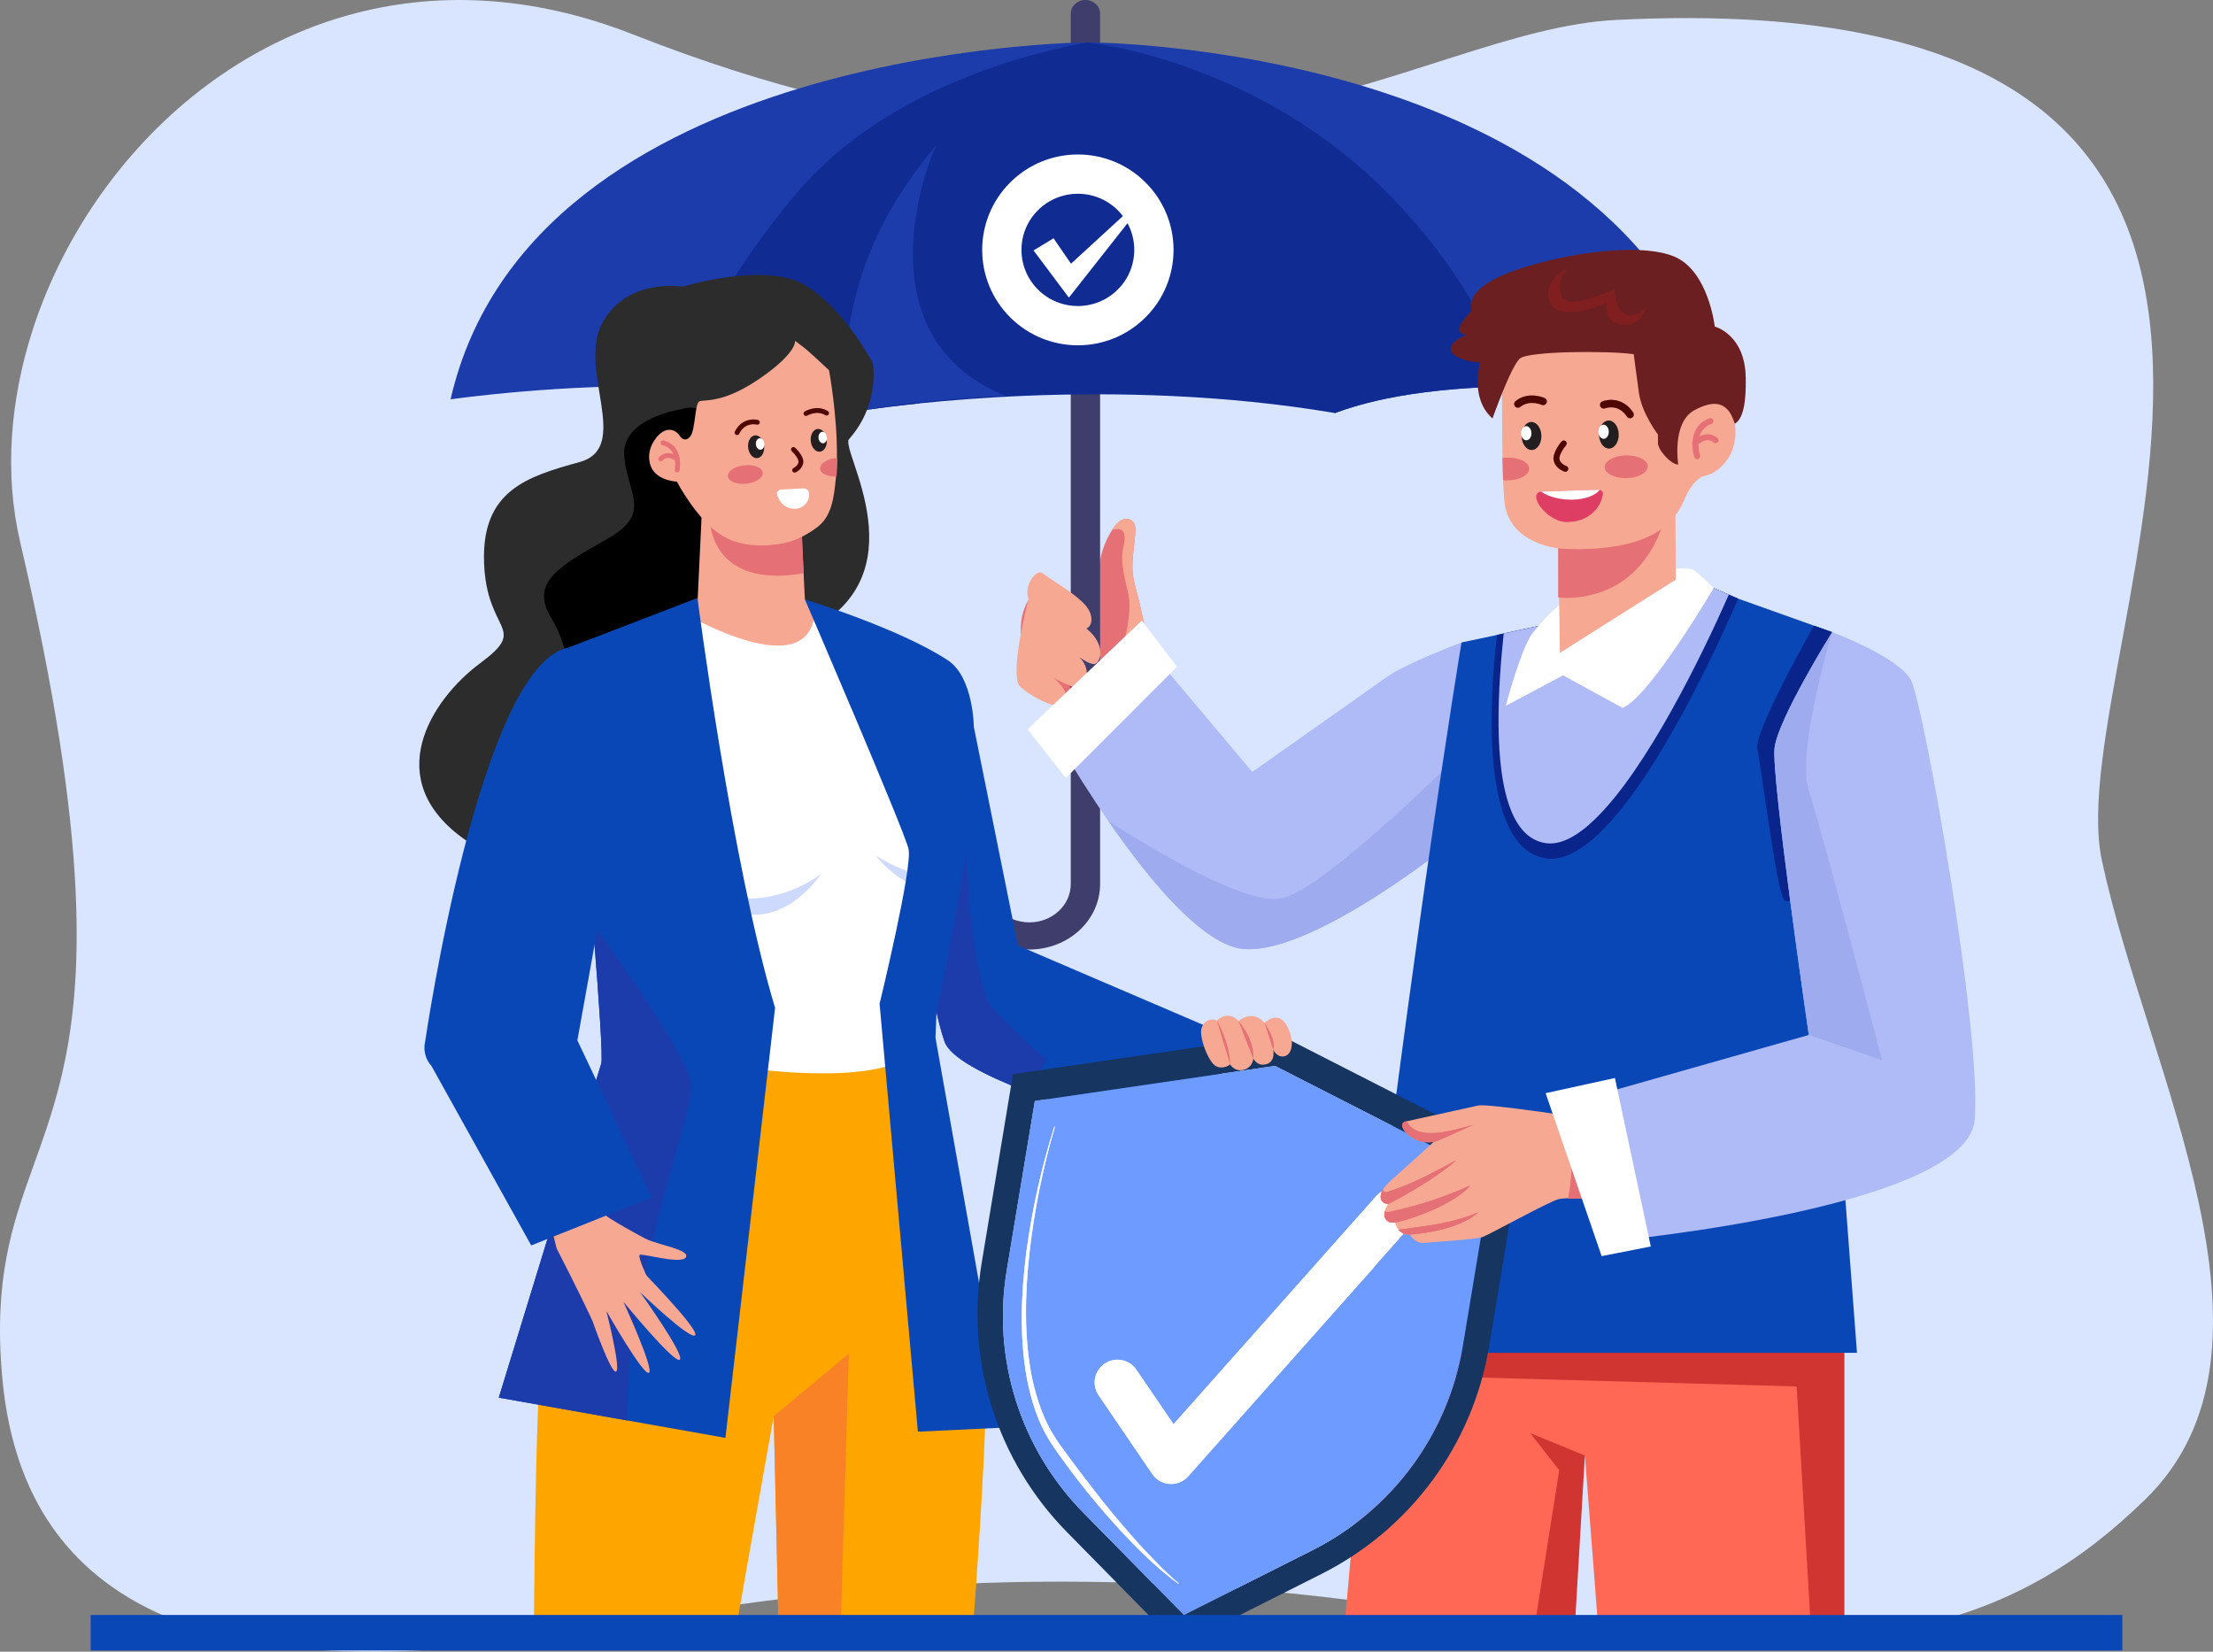 <svg width="536" height="400" viewBox="0 0 536 400" fill="none" xmlns="http://www.w3.org/2000/svg">
<rect x="0" y="0" width="536" height="400" fill="#808080" stroke="none"/>
<g clip-path="url(#clip0_283_3038)">
<path d="M519.54 363.17C488.58 393.241 450.903 407.611 350.395 390.933C292.7 381.362 226.81 378.547 148.966 393.591C29.237 416.734 3.991 372.7 0.518 333.299C-1.563 309.692 2.966 296.623 8.009 282.582C10.264 276.301 12.621 269.829 14.536 262.131C20.302 238.949 22.049 204.668 4.859 131.158C1.046 114.851 2.387 96.943 7.965 79.746C8.102 79.323 8.241 78.901 8.383 78.477C15.908 56.16 30.561 35.138 50.332 20.479C50.714 20.197 51.094 19.917 51.477 19.64C54.157 17.706 56.927 15.888 59.786 14.2C60.367 13.856 60.952 13.519 61.54 13.185C62.107 12.864 62.676 12.549 63.25 12.24C63.654 12.02 64.062 11.803 64.47 11.588C70.709 8.313 77.327 5.645 84.27 3.7C104.833 -2.067 128.284 -1.511 153.431 8.377C286.332 60.633 342.136 7.276 391.611 4.815C591.451 -5.119 498.223 157.589 509.088 208.393C519.959 259.195 557.195 326.59 519.54 363.17Z" fill="#D9E5FF"/>
<path d="M276.087 146.45C275.546 143.851 274.583 141.331 274.333 138.688C274.025 135.316 274.885 131.951 274.97 128.564C274.991 127.786 274.942 126.939 274.441 126.343C273.797 125.579 272.583 125.506 271.681 125.942C270.779 126.371 270.127 127.191 269.572 128.021C269.513 128.111 269.447 128.208 269.395 128.305C266.919 132.133 265.759 136.785 266.134 141.324C266.179 141.908 266.245 142.534 265.955 143.045C265.693 143.495 265.199 143.759 264.709 143.965C261.736 145.195 258.324 144.929 255.228 144.039C253.941 143.671 252.584 143.197 251.299 143.559C249.431 144.096 248.503 146.142 247.904 147.987C246.733 151.611 247.542 153.999 247.122 157.788C246.919 159.585 246.818 161.479 247.528 163.147C248.497 165.425 250.758 166.844 252.893 168.108C256.779 170.42 258.945 174.58 262.829 176.886L275.565 183.871L283.176 170.717L286.08 168.218L278.238 165.373C279.506 158.911 277.426 152.895 276.087 146.45Z" fill="#E57075"/>
<path d="M276.087 146.45C275.546 143.851 274.583 141.331 274.333 138.688C274.024 135.316 274.885 131.951 274.97 128.564C274.991 127.786 274.942 126.939 274.441 126.343C273.797 125.579 272.583 125.506 271.681 125.942C270.779 126.371 270.127 127.191 269.572 128.021C269.513 128.111 269.447 128.208 269.395 128.305C270.035 128.222 270.673 127.987 271.273 128.18C272.836 128.674 272.439 130.926 272.08 132.515C271.228 136.31 272.547 140.209 273.318 144.022C274.802 151.358 269.015 166.346 266.48 173.391L276.946 181.225L286.08 168.216L278.238 165.372C279.506 158.911 277.426 152.895 276.087 146.45Z" fill="#F7A893"/>
<path d="M257.725 159.124C257.5 162.575 258.655 166.002 260.372 169.008C259.465 165.593 259.219 161.969 259.977 158.517C260.352 156.804 260.981 155.143 261.857 153.623C262.525 152.465 264.34 151.042 264.56 149.798C263.979 149.831 263.292 150.209 262.744 150.517C259.72 152.216 257.951 155.672 257.725 159.124Z" fill="#CF4A57"/>
<path d="M262.898 0C260.936 0 259.346 1.471 259.346 3.286V214.105C259.346 219.217 254.849 223.375 249.321 223.375C243.794 223.375 239.297 219.217 239.297 214.105V208.65C239.297 206.835 237.706 205.365 235.744 205.365C233.782 205.365 232.191 206.835 232.191 208.65V214.105C232.191 222.84 239.876 229.946 249.319 229.946C258.764 229.946 266.447 222.84 266.447 214.105V3.286C266.451 1.471 264.86 0 262.898 0Z" fill="#3F3D6B"/>
<path d="M109.131 96.708C109.131 96.708 136.66 92.725 164.794 93.65C179.103 94.12 193.572 95.861 204.653 100.038L263.284 10.256L263.285 10.254C263.285 10.254 128.748 11.184 109.131 96.708Z" fill="#1D3CAB"/>
<path d="M263.285 10.254L323.307 100.038C335.816 95.323 352.323 93.714 367.973 93.529C393.453 93.23 416.668 96.708 416.668 96.708C392.35 10.245 263.285 10.254 263.285 10.254Z" fill="#1D3CAB"/>
<path d="M193.279 46.395C171.09 72.487 164.434 93.641 164.793 93.65C179.102 94.12 193.571 95.861 204.652 100.038C204.652 100.038 211.366 98.858 222.61 97.7L263.284 10.256C263.279 10.256 263.264 10.261 263.237 10.27C261.867 10.703 218.191 17.103 193.279 46.395Z" fill="#102C93"/>
<path d="M263.285 10.254L323.307 100.038C335.816 95.323 352.323 93.714 367.973 93.529C361.303 83.963 357.279 68.852 337.391 48.108C304.991 14.312 263.285 10.254 263.285 10.254Z" fill="#102C93"/>
<path d="M263.286 10.254L263.284 10.256C263.279 10.256 263.263 10.261 263.237 10.27C262.177 10.641 243.981 17.198 228.114 33.759C228.109 33.763 228.105 33.768 228.1 33.773C214.615 47.852 202.821 69.157 204.651 100.036C204.651 100.036 211.366 98.856 222.61 97.698C229.685 96.97 238.551 96.251 248.664 95.838C269.763 94.984 296.291 95.47 323.297 100.021C323.308 100.022 323.32 100.024 323.33 100.026C323.348 100.029 323.368 100.031 323.386 100.035C323.386 100.035 323.386 100.026 323.386 100.005C323.405 98.365 323.663 28.012 263.286 10.254Z" fill="#102C93"/>
<path d="M226.785 35.178C214.882 49.257 203.016 69.158 204.631 100.038C204.631 100.038 210.558 98.858 220.482 97.7C226.728 96.972 234.553 96.253 243.481 95.84C207.063 81.013 225.837 36.535 226.785 35.178Z" fill="#1D3CAB"/>
<path d="M263.127 152.211C264.49 151.713 265.12 149.103 262.865 146.535C260.445 143.778 255.448 140.989 252.44 138.766C251.03 137.726 247.855 141.718 249.14 145.08C248.516 147.076 244.66 162.949 246.899 166.097C246.899 166.097 249.859 169.024 254.582 170.586C257.037 171.398 259.077 170.945 258.057 167.746C257.573 166.231 255.302 164.234 255.212 164.125C256.181 164.762 259.847 166.505 260.745 166.676C262.667 167.043 264.86 162.561 261.465 159.17C262.22 159.729 264.01 160.89 265.11 160.824C266.818 160.299 267.8 155.925 263.127 152.211Z" fill="#F7A893"/>
<path d="M274.087 73.493C281.279 66.327 281.279 54.709 274.087 47.543C266.895 40.377 255.234 40.377 248.042 47.543C240.85 54.709 240.85 66.327 248.042 73.493C255.234 80.659 266.895 80.659 274.087 73.493Z" stroke="white" stroke-width="9.514" stroke-miterlimit="10"/>
<path d="M259.399 63.863L255.172 57.71L250.332 60.653L258.889 72.072L275.443 51.063L274.017 50.455L259.399 63.863Z" fill="white"/>
<path d="M211.387 87.904C211.387 87.904 204.669 74.924 195.04 69.086C185.411 63.249 165.327 69.424 165.327 69.424C165.327 69.424 151.943 67.109 145.873 78.246C139.804 89.383 153.122 108.368 140.402 111.889C127.682 115.408 116.672 118.752 117.238 136.156C117.803 153.56 128.23 151.753 116.31 160.601C104.388 169.45 91.837 188.939 112.846 203.507C133.854 218.076 164.951 215.622 172.72 207.2C180.49 198.778 159.502 178.305 179.425 179.457C199.347 180.61 191.099 167.682 185.914 158.132C180.729 148.579 166.693 119.993 179.076 118.251C186.048 117.271 190.586 155.344 194.913 153.272C223.768 139.462 203.342 108.941 205.639 106.35C213.29 97.715 211.387 87.904 211.387 87.904Z" fill="#2C2C2C"/>
<path d="M165.089 99.089C165.089 99.089 150.275 101.208 151.192 110.591C152.11 119.974 157.99 124.345 147.031 130.546C136.071 136.747 128.342 140.861 133.282 149.208C138.222 157.556 140.857 168.723 129.332 175.439C117.807 182.155 141.555 208.127 153.872 201.697C166.19 195.268 157.012 179.978 164.02 175.199C171.028 170.422 186.888 171.008 186.888 171.008C186.888 171.008 184.378 92.682 165.089 99.089Z" fill="black"/>
<path d="M194.948 145.171L193.504 115.835L170.411 114.972L168.968 145.315L152.803 153.512L180.803 210.747L217.463 202.406L200.431 148.336L194.948 145.171Z" fill="#F7A893"/>
<path d="M171.977 126.189C171.977 126.189 172.098 142.71 194.635 138.835L193.935 122.162L171.977 126.189Z" fill="#E57075"/>
<path d="M238.262 197.06C238.324 196.988 238.379 196.868 238.43 196.701L238.262 197.06Z" fill="white"/>
<path d="M149.305 228.6L152.261 211.454C151.952 210.686 151.636 209.91 151.31 209.124L149.305 228.6Z" fill="white"/>
<path d="M224.19 161.998C218.105 158.586 197.425 146.194 197.425 146.194C198.049 168.46 163.339 147.193 163.339 147.193L152.26 211.454C164.314 241.35 163.84 256.07 163.84 256.07L187.4 269.554L216.974 261.063L224.494 222.606C234.017 218.111 234.017 206.125 234.017 206.125L238.262 197.06C236.536 199.093 230.197 165.366 224.19 161.998Z" fill="white"/>
<path d="M147.443 226.305L147.61 226.274L148.033 223.813C147.924 223.828 147.697 223.849 147.697 223.849L147.443 226.305Z" fill="#5E71C5"/>
<path d="M149.119 210.026H149.575C149.448 209.718 149.341 209.433 149.213 209.122L149.119 210.026Z" fill="#5E71C5"/>
<path d="M165.594 212.993C165.594 212.993 182.888 233.22 199.053 211.495C199.053 211.495 183.639 224.231 165.594 212.993Z" fill="#CEDAFD"/>
<path d="M212.109 207.214C212.109 207.214 226.139 225.719 240.167 207.874C240.167 207.874 230.155 218.451 212.109 207.214Z" fill="#CEDAFD"/>
<path d="M217.976 257.069C202.938 264.06 163.839 256.07 163.839 256.07C163.839 256.07 142.286 281.04 134.768 301.517C130.728 312.516 129.871 345.994 129.478 378.265C129.415 383.343 129.363 388.391 129.314 393.315H178.471C179.406 387.992 180.294 382.952 181.121 378.265C184.79 357.513 187.271 343.692 187.397 342.999C187.399 342.98 187.401 342.971 187.401 342.971L188.204 378.265L188.547 393.315H235.74C236.12 388.108 236.474 383.075 236.797 378.265C238.398 354.513 239.248 336.17 238.528 328.488C235.018 291.03 217.976 257.069 217.976 257.069Z" fill="#FFA500"/>
<path d="M188.204 378.265L188.547 393.315H203.647L205.586 327.814L187.4 342.971L188.204 378.265Z" fill="#F98226"/>
<path d="M137.729 156.808C137.729 156.808 141.448 196.797 143.812 226.417C145.13 242.933 146.027 256.225 145.623 257.567C144.495 261.314 120.811 338.476 120.811 338.476L152.005 344.011L175.698 348.215L187.728 244.082C177.202 209.122 168.931 144.82 168.931 144.82L137.729 156.808Z" fill="#0947B7"/>
<path d="M167.453 262.606C166.468 254.905 144.652 225.175 144.652 225.175C144.652 225.175 144.358 225.605 143.812 226.417C145.13 242.933 146.027 256.225 145.623 257.567C144.495 261.314 120.811 338.476 120.811 338.476L152.005 344.011C151.033 312.071 168.302 269.221 167.453 262.606Z" fill="#1D3CAB"/>
<path d="M246.541 228.968L235.864 176.015C235.864 176.015 235.788 164.013 229.578 159.91C217.886 152.188 195.124 145.226 194.947 145.173C195.133 145.608 219.061 201.149 220.06 205.627C221.062 210.121 213.041 243.083 213.041 243.083L222.315 346.716L243.368 345.717L226.577 251.324L226.827 245.081C226.827 245.081 226.828 245.09 226.832 245.107C226.834 245.112 226.834 245.118 226.835 245.124C226.837 245.137 226.84 245.15 226.844 245.168C226.847 245.176 226.849 245.187 226.851 245.199C226.991 245.861 227.722 249.21 228.769 252.238C230.093 256.063 238.293 260.337 248.61 264.328C269.06 272.243 297.822 279.051 297.822 279.051L293.76 249.203L246.541 228.968Z" fill="#0947B7"/>
<path d="M240.167 243.792C235.701 238.705 233.862 207.331 234.011 206.165C231.551 223.216 226.826 245.083 226.826 245.083C226.826 245.083 226.828 245.092 226.831 245.109C226.833 245.114 226.833 245.119 226.835 245.126C226.837 245.138 226.84 245.152 226.844 245.169C226.845 245.18 226.847 245.19 226.85 245.2C226.991 245.862 227.721 249.212 228.769 252.24C230.092 256.065 238.292 260.339 248.61 264.329C250.997 260.79 253.508 256.756 253.508 256.756C253.508 256.756 244.724 248.984 240.167 243.792Z" fill="#1D3CAB"/>
<path d="M140.5 276.412L128.664 277.909C128.664 277.909 134.756 302.214 134.826 302.351C139.572 311.509 143.443 319.72 143.443 319.72C143.443 319.72 155.953 312.454 156.911 310.805C157.869 309.157 146.94 294.608 146.94 294.608L140.5 276.412Z" fill="#F7A893"/>
<path d="M156.248 299.929C148.609 295.894 145.254 293.434 145.254 293.434L149.308 304.604L156.84 309.509C156.84 309.509 154.472 304.469 154.904 303.925C155.336 303.381 165.017 306.345 166.125 304.478C167.234 302.61 159.161 301.467 156.248 299.929Z" fill="#F7A893"/>
<path d="M140.35 311.11L143.442 319.718C143.442 319.718 147.973 332.769 149.219 332.143C150.464 331.517 146.846 317.435 146.846 317.435C146.846 317.435 155.788 333.189 157.165 332.454C158.543 331.721 150.98 315.235 150.98 315.235C150.98 315.235 163.438 330.451 164.662 329.262C165.887 328.073 155.018 312.919 155.018 312.919C155.018 312.919 167.348 324.758 168.381 323.337C169.415 321.917 154.712 306.977 154.712 306.977L140.35 311.11Z" fill="#F7A893"/>
<path d="M148.884 201.632L137.73 156.808C116.222 160.849 102.976 252.236 102.976 252.236C102.475 254.348 103.051 256.571 104.517 258.177L128.666 301.611L157.866 289.971L139.844 251.95L148.884 201.632Z" fill="#0947B7"/>
<path d="M194.382 83.903C192.571 82.53 192.571 82.53 192.571 82.53C192.571 82.53 193.123 85.396 184.113 91.607C175.103 97.821 170.562 96.711 169.415 97.192C168.265 97.665 168.451 104.032 167.219 105.645C166.815 106.18 166.407 106.388 166.057 106.422C165.41 106.488 164.943 105.97 164.888 105.894C163.602 103.783 161.334 103.26 159.196 105.722C156.352 109.024 157.207 112.264 157.904 113.514C159.611 116.514 163.949 116.635 163.949 116.635C163.949 116.635 168.744 125.923 174.857 129.696C180.888 133.419 188.876 131.694 189.147 131.675C191.744 131.246 194.795 130.06 197.947 127.662C201.397 125.052 201.995 120.776 202.497 115.287C202.625 113.787 202.691 112.233 202.705 110.664C202.814 100.489 200.797 89.673 200.797 89.673C200.797 89.673 196.209 85.285 194.382 83.903Z" fill="#F7A893"/>
<path d="M182.854 105.437C181.784 105.548 181.043 106.87 181.201 108.391C181.359 109.912 182.353 111.056 183.425 110.945C184.495 110.835 185.236 109.513 185.078 107.992C184.92 106.471 183.924 105.327 182.854 105.437Z" fill="#231F20"/>
<path d="M183.96 106.134C183.396 106.191 183.004 106.86 183.082 107.625C183.162 108.391 183.682 108.965 184.246 108.908C184.81 108.851 185.202 108.182 185.124 107.416C185.044 106.651 184.524 106.077 183.96 106.134Z" fill="white"/>
<path d="M198.024 103.88C196.954 103.991 196.213 105.313 196.371 106.834C196.529 108.355 197.524 109.499 198.595 109.388C199.665 109.278 200.406 107.955 200.248 106.434C200.09 104.914 199.094 103.769 198.024 103.88Z" fill="#231F20"/>
<path d="M199.13 104.578C198.566 104.635 198.174 105.304 198.252 106.07C198.332 106.835 198.852 107.409 199.416 107.352C199.98 107.295 200.372 106.626 200.294 105.861C200.214 105.093 199.694 104.52 199.13 104.578Z" fill="white"/>
<path d="M178.509 105.366C178.421 105.366 178.332 105.347 178.247 105.306C177.956 105.162 177.836 104.81 177.982 104.52C179.484 101.502 182.305 101.355 183.585 101.699C183.899 101.784 184.084 102.105 184.001 102.418C183.916 102.731 183.595 102.916 183.281 102.833C183.163 102.802 180.478 102.15 179.038 105.041C178.934 105.245 178.726 105.366 178.509 105.366Z" fill="#4E0701"/>
<path d="M192.466 114.454C192.244 114.454 192.031 114.328 191.93 114.113C191.793 113.82 191.923 113.47 192.218 113.334C192.227 113.33 193.297 112.815 193.393 111.87C193.464 111.175 192.489 109.938 191.776 109.283C191.537 109.063 191.521 108.692 191.743 108.453C191.963 108.215 192.336 108.199 192.576 108.419C192.796 108.621 194.723 110.437 194.567 111.988C194.404 113.607 192.784 114.369 192.714 114.4C192.633 114.437 192.55 114.454 192.466 114.454Z" fill="#4E0701"/>
<path d="M195.213 100.731C195.012 100.731 194.818 100.629 194.707 100.446C194.54 100.168 194.63 99.808 194.908 99.642C195.028 99.57 197.884 97.895 200.521 99.559C200.795 99.732 200.877 100.095 200.703 100.37C200.53 100.643 200.166 100.726 199.89 100.551C197.876 99.279 195.537 100.636 195.513 100.65C195.42 100.703 195.315 100.731 195.213 100.731Z" fill="#4E0701"/>
<path d="M195.506 118.562C195.137 118.261 194.611 118.27 194.134 118.296C192.401 118.386 190.668 118.474 188.934 118.564L188.113 119.243C188.313 120.569 189.053 121.827 190.179 122.56C191.307 123.292 192.816 123.451 194.028 122.872C195.243 122.293 196.081 120.959 195.971 119.622C195.938 119.226 195.813 118.813 195.506 118.562Z" fill="white"/>
<path d="M180.281 112.677C177.947 112.917 176.159 114.11 176.286 115.342C176.412 116.574 178.409 117.38 180.742 117.14C183.075 116.899 184.863 115.707 184.737 114.475C184.61 113.242 182.614 112.437 180.281 112.677Z" fill="#E57075"/>
<path d="M198.635 113.567C198.755 114.718 200.498 115.484 202.615 115.392C202.741 113.928 202.804 112.413 202.819 110.88L202.637 110.899C200.302 111.139 198.507 112.325 198.635 113.567Z" fill="#E57075"/>
<path d="M160.717 106.676C160.407 106.602 160.084 106.797 160.008 107.112C159.933 107.427 160.129 107.745 160.447 107.819C164.345 108.738 163.47 113.507 163.432 113.709C163.371 114.027 163.58 114.335 163.899 114.397C163.956 114.409 164.015 114.411 164.071 114.405C164.322 114.38 164.537 114.195 164.589 113.934C165 111.837 164.719 107.622 160.717 106.676Z" fill="#E57075"/>
<path d="M164.434 110.712C161.287 108.489 159.58 110.771 159.565 110.795C159.377 111.056 159.436 111.415 159.696 111.607C159.955 111.797 160.323 111.742 160.519 111.486C160.623 111.348 161.618 110.166 163.754 111.671C163.875 111.756 164.017 111.791 164.154 111.777C164.317 111.759 164.472 111.676 164.574 111.531C164.762 111.267 164.699 110.9 164.434 110.712Z" fill="#E57075"/>
<path d="M303.306 186.941L274.816 153.082L252.625 173.337C252.625 173.337 259.359 185.681 268.443 198.835C277.708 212.255 289.417 226.519 298.911 229.38C314.011 233.928 349.723 205.475 349.723 205.475L351.501 184.673L353.987 155.588C353.987 155.588 340.341 160.74 335.883 163.944C331.142 167.352 303.306 186.941 303.306 186.941Z" fill="#AFBBF7"/>
<path d="M268.443 198.835C277.708 212.255 289.417 226.519 298.911 229.38C314.011 233.928 349.724 205.475 349.724 205.475L351.502 184.673C341.732 194.188 319.256 215.377 310.701 217.497C302.144 219.62 278.66 205.398 268.443 198.835Z" fill="#9EACEF"/>
<path d="M331.109 332.84L325.506 395.406H376.534L383.868 352.484L387.186 395.406H446.69V324.618H332.215L331.109 332.84Z" fill="#FF6855"/>
<path d="M377.655 356.039L371.447 395.401H381.352L383.865 352.485L370.607 347.052L377.655 356.039Z" fill="#D13531"/>
<path d="M331.109 332.84L435.155 335.76L438.663 395.406H446.69V324.618H332.216L331.109 332.84Z" fill="#D13531"/>
<path d="M442.867 236.429L442.622 233.22L441.889 223.481L441.238 214.962L443.762 153.082L439.346 151.514L421.011 144.984L415.059 142.414L362.576 153.768L353.987 155.588C353.987 155.588 350.749 174.934 345.597 210.928C345.163 213.968 344.712 217.14 344.251 220.423C343.205 227.855 342.095 235.887 340.927 244.501C340.606 246.837 340.287 249.21 339.966 251.632C337.019 273.569 333.741 298.996 330.285 327.622H449.771L443.452 244.143L442.867 236.429Z" fill="#0947B7"/>
<path d="M425.62 181.255C426.496 185.271 430.311 215.719 432.082 217.914C432.958 219.003 437.185 217.136 441.235 214.959L443.759 153.08L439.343 151.512C434.493 160.069 424.904 178.028 425.62 181.255Z" fill="#09258C"/>
<path d="M415.054 142.411L364.202 153.407L362.573 153.764C360.972 167.312 358.005 205.266 374.372 207.866C391.201 210.539 414.253 160.558 421.006 144.983L418.737 143.998L415.054 142.411Z" fill="#09258C"/>
<path d="M364.202 153.408C362.931 165.652 361.494 185.802 366.168 196.708C367.909 200.766 370.487 203.545 374.242 204.167C377.961 204.777 382.105 202.478 386.343 198.349C398.833 186.293 412.264 158.661 418.738 143.989L415.053 142.406L364.202 153.408Z" fill="#AFBBF7"/>
<path d="M409.702 137.822C402.465 136.517 385.127 143.424 381.065 144.54C377.002 145.657 370.894 153.711 370.894 153.711C368.06 158.171 364.707 170.932 364.707 170.932L378.591 163.552L392.992 171.429C399.452 168.98 415.055 142.418 415.055 142.418C415.055 142.418 410.718 138.006 409.702 137.822Z" fill="white"/>
<path d="M248.889 176.626L258.152 188.41L285.073 161.474L276.548 150.282L248.889 176.626Z" fill="white"/>
<path d="M398.242 114.857C397.898 114.105 396.261 116.039 396.261 116.039L377.398 129.15L377.813 158.12C381.806 155.588 391.144 149.653 405.897 140.368L405.697 108.386C405.696 108.387 398.582 115.608 398.242 114.857Z" fill="#F7A893"/>
<path d="M377.396 129.151L377.398 144.687C377.398 144.687 398.481 147.726 403.989 122.52L402.941 108.038L377.396 129.151Z" fill="#E57075"/>
<path d="M408.424 99.134C408.424 99.134 406.774 106.004 404.309 107.39C404.252 107.42 404.209 107.451 404.153 107.48C404.08 107.511 403.995 107.541 403.908 107.572C403.851 107.587 403.778 107.589 403.721 107.605C401.187 107.522 395.837 85.482 395.837 85.482C395.837 85.482 392.749 83.228 384.019 82.755C356.527 81.267 362.622 89.449 362.622 89.449C362.622 89.449 363.653 90.169 363.679 92.275C363.698 93.329 363.724 94.625 363.781 96.168C363.838 97.624 363.793 104.447 363.901 110.921C363.935 112.781 363.986 114.613 364.046 116.286C364.136 118.706 364.277 120.795 364.475 122.133C365.911 131.918 377.753 132.841 377.953 132.857V132.85C377.953 132.85 389.936 133.861 398.16 130.422C398.614 130.232 399.044 130.043 399.454 129.857C403.272 128.111 406.304 124.986 407.902 121.116C409.121 118.163 411.073 115.605 412.887 115.254C416.823 114.488 422.12 109.079 419.746 100.557C417.165 91.326 408.424 99.134 408.424 99.134Z" fill="#F7A893"/>
<path d="M387.177 118.605L373.229 119.056C369.576 119.613 375.253 127.19 380.272 126.374C384.372 126.243 387.715 123.33 388.223 119.665C388.314 119.072 387.762 118.574 387.177 118.605Z" fill="#DE3D64"/>
<path d="M373.229 119.056C377.137 121.704 384.736 121.758 387.515 118.648C387.222 118.505 373.56 119.096 373.229 119.056Z" fill="white"/>
<path d="M389.61 101.832C388.288 101.856 387.245 103.4 387.28 105.278C387.317 107.157 388.416 108.659 389.738 108.633C391.06 108.609 392.102 107.065 392.068 105.187C392.031 103.31 390.932 101.808 389.61 101.832Z" fill="#231F20"/>
<path d="M388.365 102.847C387.67 102.86 387.12 103.636 387.137 104.582C387.154 105.527 387.734 106.284 388.429 106.27C389.125 106.256 389.675 105.48 389.658 104.535C389.64 103.59 389.061 102.834 388.365 102.847Z" fill="white"/>
<path d="M370.877 102.185C369.556 102.209 368.513 103.752 368.548 105.631C368.584 107.51 369.684 109.011 371.006 108.985C372.328 108.961 373.37 107.418 373.335 105.539C373.301 103.662 372.201 102.16 370.877 102.185Z" fill="#231F20"/>
<path d="M369.635 103.199C368.939 103.213 368.389 103.989 368.407 104.934C368.424 105.88 369.003 106.637 369.699 106.623C370.395 106.609 370.944 105.833 370.927 104.888C370.91 103.942 370.33 103.187 369.635 103.199Z" fill="white"/>
<path d="M394.81 101.3C394.511 101.3 394.218 101.155 394.041 100.888C391.942 97.71 388.898 98.849 388.77 98.899C388.299 99.082 387.767 98.854 387.58 98.386C387.392 97.919 387.618 97.39 388.086 97.2C389.647 96.571 393.222 96.32 395.575 99.882C395.854 100.304 395.736 100.871 395.313 101.149C395.158 101.251 394.983 101.3 394.81 101.3Z" fill="#4E0701"/>
<path d="M379.15 114.26C379.077 114.26 379.003 114.25 378.93 114.226C378.841 114.198 376.751 113.508 376.311 111.559C375.887 109.691 377.965 107.192 378.205 106.912C378.463 106.609 378.921 106.571 379.225 106.83C379.528 107.088 379.567 107.544 379.306 107.847C378.534 108.752 377.534 110.404 377.723 111.241C377.981 112.38 379.362 112.85 379.376 112.853C379.754 112.978 379.96 113.386 379.837 113.763C379.737 114.067 379.454 114.26 379.15 114.26Z" fill="#4E0701"/>
<path d="M367.647 98.757C367.382 98.757 367.118 98.643 366.936 98.422C366.615 98.031 366.673 97.454 367.065 97.135C370.121 94.639 373.963 96.303 374.125 96.376C374.588 96.581 374.796 97.122 374.588 97.584C374.381 98.044 373.84 98.251 373.377 98.047C373.25 97.992 370.395 96.778 368.227 98.55C368.059 98.69 367.852 98.757 367.647 98.757Z" fill="#4E0701"/>
<path d="M393.83 110.28C390.949 110.334 388.637 111.613 388.664 113.133C388.694 114.656 391.053 115.845 393.934 115.792C396.815 115.738 399.128 114.459 399.1 112.938C399.072 111.415 396.713 110.225 393.83 110.28Z" fill="#E57075"/>
<path d="M365.099 110.826C364.679 110.835 364.275 110.871 363.898 110.921C363.933 112.781 363.983 114.613 364.044 116.284C364.421 116.32 364.799 116.343 365.203 116.334C368.082 116.281 370.403 114.997 370.376 113.483C370.346 111.953 367.978 110.773 365.099 110.826Z" fill="#E57075"/>
<path d="M414.025 101.295C409.286 103.04 409.574 108.222 410.389 110.719C410.49 111.028 410.781 111.224 411.092 111.217C411.161 111.215 411.232 111.203 411.3 111.18C411.682 111.058 411.888 110.652 411.767 110.273C411.689 110.033 409.911 104.347 414.526 102.648C414.901 102.51 415.094 102.095 414.955 101.721C414.814 101.348 414.393 101.158 414.025 101.295Z" fill="#E57075"/>
<path d="M410.097 106.766C409.801 107.034 409.778 107.491 410.049 107.784C410.194 107.945 410.397 108.025 410.597 108.021C410.767 108.018 410.935 107.955 411.07 107.834C413.45 105.681 414.84 106.975 414.989 107.128C415.265 107.411 415.723 107.423 416.009 107.153C416.297 106.882 416.316 106.435 416.047 106.144C416.024 106.118 413.603 103.59 410.097 106.766Z" fill="#E57075"/>
<path d="M415.325 79.082C415.325 79.082 413.826 65.731 405.65 62.195C397.473 58.655 379.348 61.182 366.947 65.479C354.544 69.772 356.369 74.466 356.369 75.099C356.369 75.731 350.593 80.475 355.226 81.106C355.226 81.106 351.956 82.242 351.412 84.136C350.865 86.032 354.544 87.547 358.498 87.802C358.498 87.802 355.897 96.429 361.492 101.336C361.492 101.336 365.995 88.559 368.173 86.79C370.354 85.021 389.569 84.895 395.7 85.778C395.7 85.778 396.273 90.225 396.955 95.152C397.635 100.078 401.562 105.235 401.562 105.235V107.29C401.562 109.015 404.752 112.513 406.481 112.513C406.481 112.513 404.863 102.406 410.332 99.379C417.92 95.181 419.397 100.505 420.182 102.618C423.035 101.021 422.851 93.75 422.822 91.464C422.685 80.977 415.325 79.082 415.325 79.082Z" fill="#6B1F20"/>
<path d="M393.482 76.023C390.951 74.644 391.041 70.009 391.041 70.009C391.041 70.009 379.872 75.389 378.283 71.765C376.694 68.14 379.501 65.235 379.501 65.235C379.501 65.235 373.464 67.667 375.355 73.068C377.246 78.469 389.048 73.434 389.048 73.434C389.048 73.434 388.242 78.083 392.993 78.619C397.744 79.153 398.551 74.504 398.551 74.504C398.551 74.504 396.013 77.401 393.482 76.023Z" fill="#811F20"/>
<path d="M245.351 260.124L237.767 305.856C233.826 329.609 241.495 353.818 258.411 371.016L285.513 398.569L320.071 381.168C341.641 370.309 356.719 349.848 360.66 326.094L365.892 294.566C365.968 289.561 366.369 284.62 367.042 279.749L310.046 250.667L245.351 260.124ZM354.313 325.945C350.771 347.302 337.216 365.695 317.821 375.461L286.752 391.103L262.384 366.331C247.176 350.871 240.281 329.106 243.823 307.751L250.645 266.64L308.81 258.133L361.13 284.836L354.313 325.945Z" fill="#163560"/>
<path d="M250.645 266.638L243.822 307.75C240.28 329.106 247.177 350.869 262.383 366.329L286.751 391.101L317.82 375.46C337.216 365.693 350.77 347.3 354.312 325.944L361.131 284.832L308.811 258.13L250.645 266.638ZM285.367 383.531C281.148 380.481 277.367 376.891 273.741 373.165C270.125 369.437 266.739 365.491 263.448 361.473C260.201 357.397 257.071 353.32 254.197 348.901C251.377 344.395 249.819 339.286 248.778 334.186C246.86 323.894 247.283 313.391 248.586 303.132C249.97 292.862 252.235 282.722 255.351 272.853L255.45 272.803L255.503 272.904C252.591 282.815 250.537 292.983 249.368 303.227C248.228 313.451 247.98 323.884 250.02 333.937C251.136 338.911 252.752 343.839 255.524 348.078L256.56 349.663L257.706 351.22L260 354.338C261.545 356.407 263.084 358.474 264.688 360.496C267.825 364.59 271.126 368.559 274.552 372.42C276.25 374.364 278.019 376.244 279.828 378.085C281.627 379.936 283.471 381.756 285.461 383.403L285.475 383.514L285.367 383.531ZM341.134 289.189C343.424 291.208 343.634 294.691 341.608 296.972L287.797 357.527C286.665 358.801 285.006 359.482 283.301 359.374L282.753 359.31C281.268 359.065 279.932 358.225 279.079 356.965L266.083 337.893C264.364 335.375 265.021 331.944 267.55 330.235C270.081 328.522 273.521 329.181 275.238 331.701L284.236 344.902L333.325 289.66C335.349 287.38 338.844 287.171 341.134 289.189Z" fill="#6E9BFF"/>
<path d="M341.135 289.189C338.846 287.171 335.35 287.38 333.324 289.661L284.236 344.903L275.238 331.702C273.522 329.184 270.083 328.524 267.55 330.237C265.023 331.946 264.363 335.377 266.083 337.895L279.078 356.967C279.932 358.227 281.268 359.067 282.752 359.312L283.301 359.376C285.006 359.483 286.666 358.801 287.797 357.529L341.607 296.974C343.635 294.691 343.425 291.208 341.135 289.189Z" fill="white"/>
<path d="M279.831 378.087C278.021 376.246 276.252 374.366 274.554 372.421C271.128 368.562 267.827 364.592 264.691 360.498C263.084 358.476 261.547 356.407 260.002 354.34L257.709 351.222L256.562 349.665L255.526 348.08C252.753 343.84 251.136 338.913 250.022 333.939C247.982 323.885 248.232 313.451 249.37 303.228C250.538 292.983 252.593 282.817 255.506 272.905L255.452 272.805L255.353 272.855C252.238 282.724 249.974 292.864 248.588 303.133C247.285 313.393 246.862 323.897 248.78 334.188C249.819 339.29 251.379 344.397 254.199 348.903C257.072 353.322 260.203 357.399 263.45 361.474C266.741 365.494 270.125 369.438 273.744 373.166C277.367 376.891 281.149 380.481 285.369 383.533L285.479 383.515L285.465 383.405C283.473 381.758 281.629 379.938 279.831 378.087Z" fill="white"/>
<path d="M306.279 247.701C303.193 244.272 299.999 247.281 299.999 247.281C297.326 244.405 294.733 247.169 294.733 247.169C293.725 246.55 291.732 246.899 291.033 248.942C290.334 250.983 292.67 257.264 294.514 258.192C296.358 259.12 297.953 257.77 297.953 257.77C297.953 257.77 298.978 259.63 301.186 259.084C303.451 258.522 303.571 256.339 303.571 256.339C303.571 256.339 304.504 258.384 306.764 257.7C309.023 257.015 308.369 254.226 308.369 254.226C308.369 254.226 309.366 256.307 311.221 255.773C313.075 255.239 313.651 251.727 311.55 248.17C309.451 244.609 306.279 247.701 306.279 247.701Z" fill="#F7A893"/>
<path d="M303.572 256.339C303.572 256.339 304.132 252.242 300 247.281C300 247.281 303.242 255.736 303.572 256.339Z" fill="#E57075"/>
<path d="M308.37 254.224C308.37 254.224 309.357 252.273 306.279 247.701L308.37 254.224Z" fill="#E57075"/>
<path d="M297.952 257.77C297.785 252.202 294.732 247.169 294.732 247.169L297.952 257.77Z" fill="#E57075"/>
<path d="M443.762 153.082C443.762 153.082 443.762 153.083 443.761 153.085C443.558 153.41 430.633 174.164 429.811 181.132C428.983 188.154 438.106 250.634 438.106 250.634L381.352 266.747L390.844 300.525C390.844 300.525 476.625 292.499 478.303 271.094C479.982 249.691 465.884 170.43 462.863 164.744C459.841 159.058 443.762 153.082 443.762 153.082Z" fill="#AFBBF7"/>
<path d="M383.209 270.717C383.209 270.717 360.362 267.223 358.055 267.722C355.75 268.222 343.481 270.945 340.555 271.576C337.628 272.207 342.185 277.47 347.25 276.517C341.604 281.818 336.412 286.046 335.262 287.572C334.114 289.098 333.854 291.314 336.202 291.583C334.107 294.68 336.041 296.53 337.927 295.989C338.107 297.776 340.005 299.366 341.58 298.916C341.925 300.187 343.725 301.125 344.714 301.009C345.703 300.894 357.407 300.166 359.096 299.568C360.787 298.97 375.561 290.747 377.655 290.361C379.751 289.976 385.841 290.162 385.841 290.162C385.841 290.162 382.769 270.862 383.209 270.717Z" fill="#F7A893"/>
<path d="M383.092 270.845C383.092 270.845 380.481 270.456 378.393 270.149C381.031 276.524 381.149 283.529 379.812 290.29C382.394 290.187 385.727 290.29 385.727 290.29C385.727 290.29 382.651 270.989 383.092 270.845Z" fill="#E57075"/>
<path d="M383.092 270.845C383.092 270.845 380.481 270.456 378.393 270.149C381.031 276.524 381.149 283.529 379.812 290.29C382.394 290.187 385.727 290.29 385.727 290.29C385.727 290.29 382.651 270.989 383.092 270.845Z" fill="#E57075"/>
<path d="M340.715 271.542C340.662 271.554 340.603 271.566 340.554 271.576C337.628 272.207 342.185 277.47 347.25 276.517C346.67 277.06 352.403 274.402 356.841 272.392C352.105 273.674 343.243 276.614 340.715 271.542Z" fill="#E57075"/>
<path d="M340.715 271.542C340.662 271.554 340.603 271.566 340.554 271.576C337.628 272.207 342.185 277.47 347.25 276.517C346.67 277.06 352.403 274.402 356.841 272.392C352.105 273.674 343.243 276.614 340.715 271.542Z" fill="#E57075"/>
<path d="M334.936 288.069C334.089 289.539 334.101 291.341 336.205 291.583C336.087 291.758 347.576 285.741 352.773 280.919C347.227 283.951 341.831 286.865 335.836 288.704C335.29 288.804 335.035 288.527 334.936 288.069Z" fill="#E57075"/>
<path d="M334.936 288.069C334.089 289.539 334.101 291.341 336.205 291.583C336.087 291.758 347.576 285.741 352.773 280.919C347.227 283.951 341.831 286.865 335.836 288.704C335.29 288.804 335.035 288.527 334.936 288.069Z" fill="#E57075"/>
<path d="M335.39 293.33C334.907 295.342 336.432 296.419 337.929 295.99C337.966 296.357 351.305 292.663 356.148 287.079C349.586 289.948 344.245 291.811 336.425 293.519C336.082 293.6 335.709 293.515 335.39 293.33Z" fill="#E57075"/>
<path d="M335.39 293.33C334.907 295.342 336.432 296.419 337.929 295.99C337.966 296.357 351.305 292.663 356.148 287.079C349.586 289.948 344.245 291.811 336.425 293.519C336.082 293.6 335.709 293.515 335.39 293.33Z" fill="#E57075"/>
<path d="M341.581 298.916C341.614 299.037 353.075 298.244 358.083 293.572C351.396 296.341 346.117 296.785 338.736 297.798C339.475 298.673 340.591 299.2 341.581 298.916Z" fill="#E57075"/>
<path d="M341.581 298.916C341.614 299.037 353.075 298.244 358.083 293.572C351.396 296.341 346.117 296.785 338.736 297.798C339.475 298.673 340.591 299.2 341.581 298.916Z" fill="#E57075"/>
<path d="M374.361 264.741L387.926 304.203L399.828 301.863L391.142 261.061L374.361 264.741Z" fill="white"/>
<path d="M443.761 153.085C443.558 153.41 430.633 174.164 429.811 181.132C428.983 188.154 438.106 250.634 438.106 250.634L455.846 256.742C455.733 256.308 441.208 200.795 438.106 191.476C435.013 182.185 443.646 153.465 443.761 153.085Z" fill="#9EACEF"/>
<path d="M514.04 391.101H21.961V399.704H514.04V391.101Z" fill="#0947B7"/>
</g>
<defs>
<clipPath id="clip0_283_3038">
<rect width="536" height="400" fill="white"/>
</clipPath>
</defs>
</svg>
